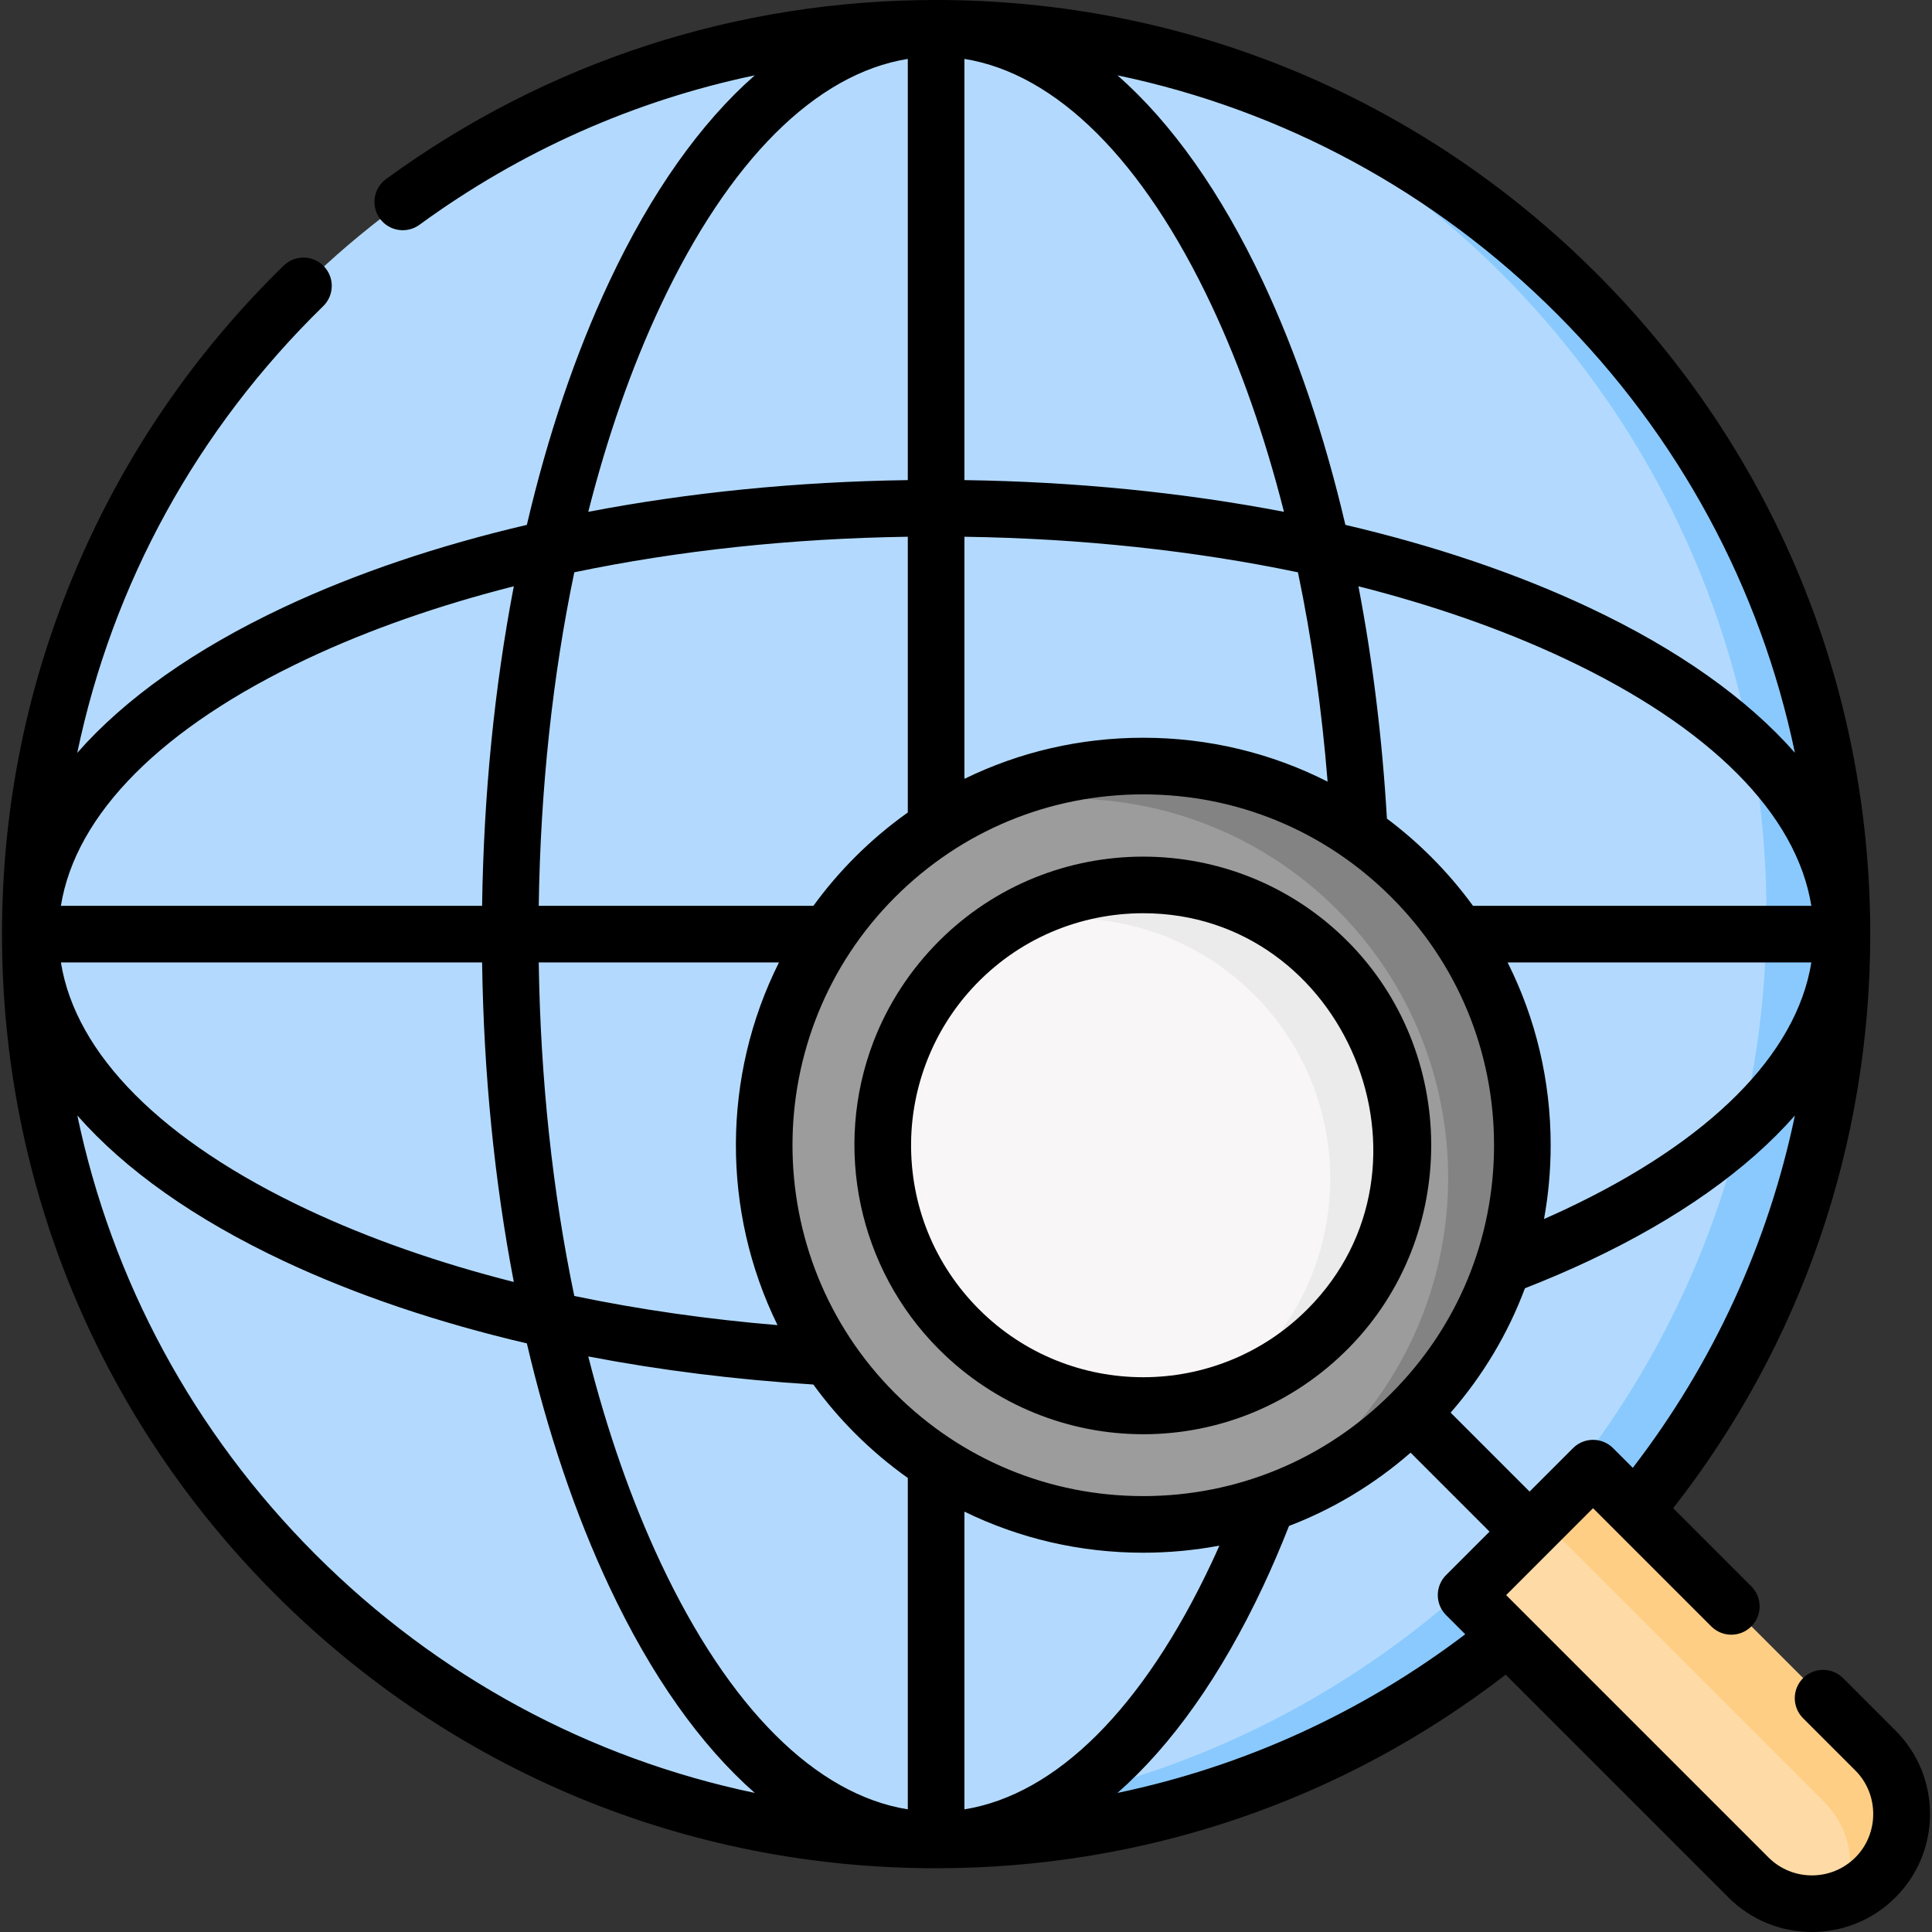 <svg id="Capa_1" enable-background="new 0 0 512 512" height="512" viewBox="0 0 512 512" width="512" xmlns="http://www.w3.org/2000/svg"><rect x="0" y="0" width="512" height="512" fill="#333333" stroke="none"/><g><g><circle cx="248.082" cy="247.555" fill="#b3dafe" r="240.051"/></g><g><path d="m488.137 247.557c0 132.571-107.478 240.049-240.059 240.049-25.474 0-50.017-3.962-73.049-11.326 17.059 3.852 34.809 5.883 53.038 5.883 132.581 0 240.059-107.468 240.059-240.049 0-107.097-70.138-197.806-166.98-228.712 107.048 24.143 186.991 119.814 186.991 234.155z" fill="#8ac9fe"/></g><g><circle cx="302.955" cy="303.497" fill="#9c9c9c" r="100.485"/></g><g><path d="m374.013 232.441c39.244 39.244 39.237 102.868-.007 142.113-11.808 11.808-25.816 20.057-40.716 24.755 7.528-4.316 14.617-9.693 21.048-16.124 39.244-39.244 39.244-102.876.007-142.113-27.422-27.422-66.758-35.686-101.354-24.776 38.395-22.038 88.223-16.654 121.022 16.145z" fill="#838383"/></g><g><path d="m497.001 497.543c-9.29 9.29-24.352 9.29-33.642 0l-74.826-74.826 33.642-33.642 74.826 74.826c9.29 9.29 9.29 24.352 0 33.642z" fill="#fedba6"/></g><g><path d="m422.172 389.072 74.831 74.831c9.289 9.289 9.282 24.352-.007 33.641-2.42 2.42-5.228 4.21-8.235 5.363 3.297-8.504 1.507-18.529-5.363-25.399l-74.831-74.831z" fill="#fece85"/></g><g><circle cx="302.955" cy="303.497" fill="#f8f6f6" r="69.015"/></g><g><path d="m351.755 254.699c26.948 26.948 26.955 70.649 0 97.605-8.702 8.702-19.152 14.595-30.224 17.673 3.806-2.519 7.428-5.462 10.782-8.815 26.955-26.955 26.955-70.65.007-97.598-18.253-18.253-44.182-24.147-67.395-17.673 26.8-17.73 63.229-14.794 86.83 8.808z" fill="#ebebeb"/></g><g><path d="m502.308 458.595-13.864-13.865c-2.93-2.93-7.682-2.93-10.612 0-2.931 2.931-2.931 7.682-.001 10.613 0 0 13.842 13.842 13.865 13.865 6.315 6.315 6.293 16.735-.001 23.029-6.348 6.349-16.679 6.35-23.029 0l-69.521-69.52 23.03-23.03 31.329 31.33c2.931 2.93 7.682 2.93 10.613 0 2.93-2.93 2.93-7.682 0-10.612l-20.71-20.71c33.864-43.296 52.23-96.305 52.23-152.14 0-66.124-25.75-128.291-72.508-175.048-46.756-46.757-108.922-72.507-175.047-72.507-52.823 0-103.23 16.407-145.77 47.448-3.348 2.443-4.081 7.137-1.639 10.485 2.443 3.348 7.138 4.08 10.485 1.639 26.807-19.561 56.945-32.923 88.863-39.606-14.361 12.625-27.435 31.026-38.545 54.655-9.015 19.171-16.347 40.935-21.852 64.477-23.542 5.505-45.306 12.838-64.477 21.852-23.64 11.116-42.048 24.198-54.674 38.567 9.326-44.725 31.667-85.667 65.184-118.384 2.966-2.895 3.023-7.646.128-10.611-2.895-2.967-7.646-3.023-10.611-.128-23.37 22.813-41.737 49.525-54.59 79.395-13.309 30.928-20.057 63.821-20.057 97.766 0 66.124 25.75 128.291 72.507 175.047 46.757 46.757 108.923 72.507 175.047 72.507 55.318 0 107.857-18.036 150.929-51.302l59.041 59.041c6.102 6.101 14.113 9.151 22.128 9.151 8.012-.001 16.027-3.051 22.126-9.151 5.911-5.91 9.166-13.768 9.166-22.127.002-8.357-3.253-16.216-9.163-22.126zm-102.776-203.536h80.493c-3.912 24.336-26.783 47.365-65.394 65.52-1.788.841-3.608 1.661-5.448 2.468 1.161-6.386 1.761-12.921 1.761-19.55 0-17.1-3.948-33.592-11.412-48.438zm-9.171-15.008c-3.312-4.542-6.995-8.863-11.046-12.914-3.708-3.708-7.642-7.11-11.764-10.2-1.248-21.283-3.786-41.948-7.552-61.566 19.859 5.04 38.255 11.458 54.632 19.159 38.611 18.155 61.482 41.185 65.394 65.521zm22.156-156.931c32.365 32.364 53.998 72.592 63.151 116.371-12.625-14.359-31.025-27.432-54.652-38.542-19.171-9.015-40.935-16.347-64.477-21.852-5.505-23.542-12.838-45.306-21.852-64.477-11.109-23.626-24.182-42.027-38.541-54.652 43.779 9.154 84.007 30.788 116.371 63.152zm-156.931-67.508c24.336 3.912 47.365 26.784 65.52 65.394 7.701 16.377 14.12 34.773 19.159 54.631-26.654-5.116-55.23-7.985-84.679-8.403zm0 126.633c30.951.45 60.849 3.672 88.384 9.423 3.683 17.635 6.317 36.247 7.86 55.478-14.959-7.608-31.606-11.637-48.875-11.637-16.692 0-32.802 3.769-47.369 10.89zm-80.528-61.239c18.155-38.61 41.185-61.482 65.52-65.394v111.623c-29.449.417-58.026 3.287-84.679 8.403 5.04-19.859 11.459-38.255 19.159-54.632zm-22.863 70.661c27.534-5.75 57.432-8.973 88.383-9.423v73.072c-4.936 3.507-9.615 7.452-13.983 11.82-4.073 4.073-7.747 8.395-11.031 12.914h-72.791c.449-30.95 3.671-60.848 9.422-88.383zm54.24 103.392c-15.091 30.128-15.22 65.894-.381 96.116-18.658-1.56-36.718-4.153-53.859-7.732-5.75-27.534-8.973-57.432-9.423-88.383h63.663zm-124.901-80.528c16.376-7.7 34.773-14.119 54.631-19.159-5.116 26.653-7.986 55.23-8.403 84.679h-111.623c3.913-24.336 26.784-47.365 65.395-65.52zm46.228 80.528c.417 29.449 3.287 58.026 8.403 84.679-19.859-5.04-38.255-11.458-54.631-19.159-38.61-18.155-61.482-41.185-65.394-65.52zm-44.115 156.931c-32.364-32.364-53.997-72.592-63.151-116.371 12.625 14.359 31.025 27.432 54.652 38.541 19.171 9.015 40.935 16.347 64.477 21.852 5.505 23.542 12.838 45.306 21.852 64.477 11.109 23.626 24.182 42.027 38.541 54.652-43.779-9.153-84.008-30.787-116.371-63.151zm156.931 67.508c-24.336-3.912-47.365-26.784-65.52-65.394-7.7-16.376-14.119-34.773-19.159-54.631 19.027 3.652 39.037 6.152 59.642 7.439 3.291 4.53 6.972 8.863 11.054 12.945 4.368 4.368 9.047 8.313 13.983 11.82zm-3.371-110.253c-36.253-36.253-36.253-95.242 0-131.495 17.562-17.562 40.911-27.234 65.748-27.234s48.186 9.672 65.747 27.234h.001c17.561 17.562 27.233 40.912 27.233 65.748s-9.672 48.186-27.234 65.748c-17.561 17.562-40.911 27.234-65.747 27.234s-48.186-9.673-65.748-27.235zm18.379 110.253v-78.901c14.567 7.122 30.677 10.89 47.369 10.89 6.852 0 13.605-.641 20.196-1.881-.671 1.516-1.349 3.02-2.044 4.498-18.156 38.61-41.185 61.481-65.521 65.394zm127.64-51.475 5.077 5.077c-27.37 20.769-58.723 35.051-92.156 42.042 14.359-12.625 27.432-31.025 38.541-54.652 2.434-5.176 4.732-10.558 6.916-16.097 11.701-4.477 22.586-11.014 32.218-19.416l20.919 20.919-11.515 11.515c-2.93 2.93-2.93 7.682 0 10.612zm1.208-53.659c8.576-9.834 15.208-20.976 19.691-32.956 5.826-2.279 11.464-4.695 16.892-7.247 23.626-11.109 42.027-24.182 54.652-38.541-7.094 33.928-21.693 65.717-42.965 93.372l-5.222-5.222c-2.931-2.93-7.682-2.93-10.613 0l-11.515 11.515z"/><path d="m357.526 357.135c29.175-29.664 29.001-78.282-.465-107.745-29.836-29.834-78.378-29.834-108.213 0-7.565 7.565-13.538 16.679-17.37 26.674-10.737 28.002-4.075 60.095 17.37 81.54 29.968 29.969 78.571 30.143 108.678-.469zm-116.078-54.382c.177-15.041 5.918-29.614 16.067-40.716 12.202-13.347 28.819-20.021 45.437-20.021 53.595-.001 81.367 67.107 43.495 104.976-23.982 23.983-63.006 23.983-86.988 0-11.792-11.793-18.207-27.532-18.011-44.239z"/></g></g></svg>